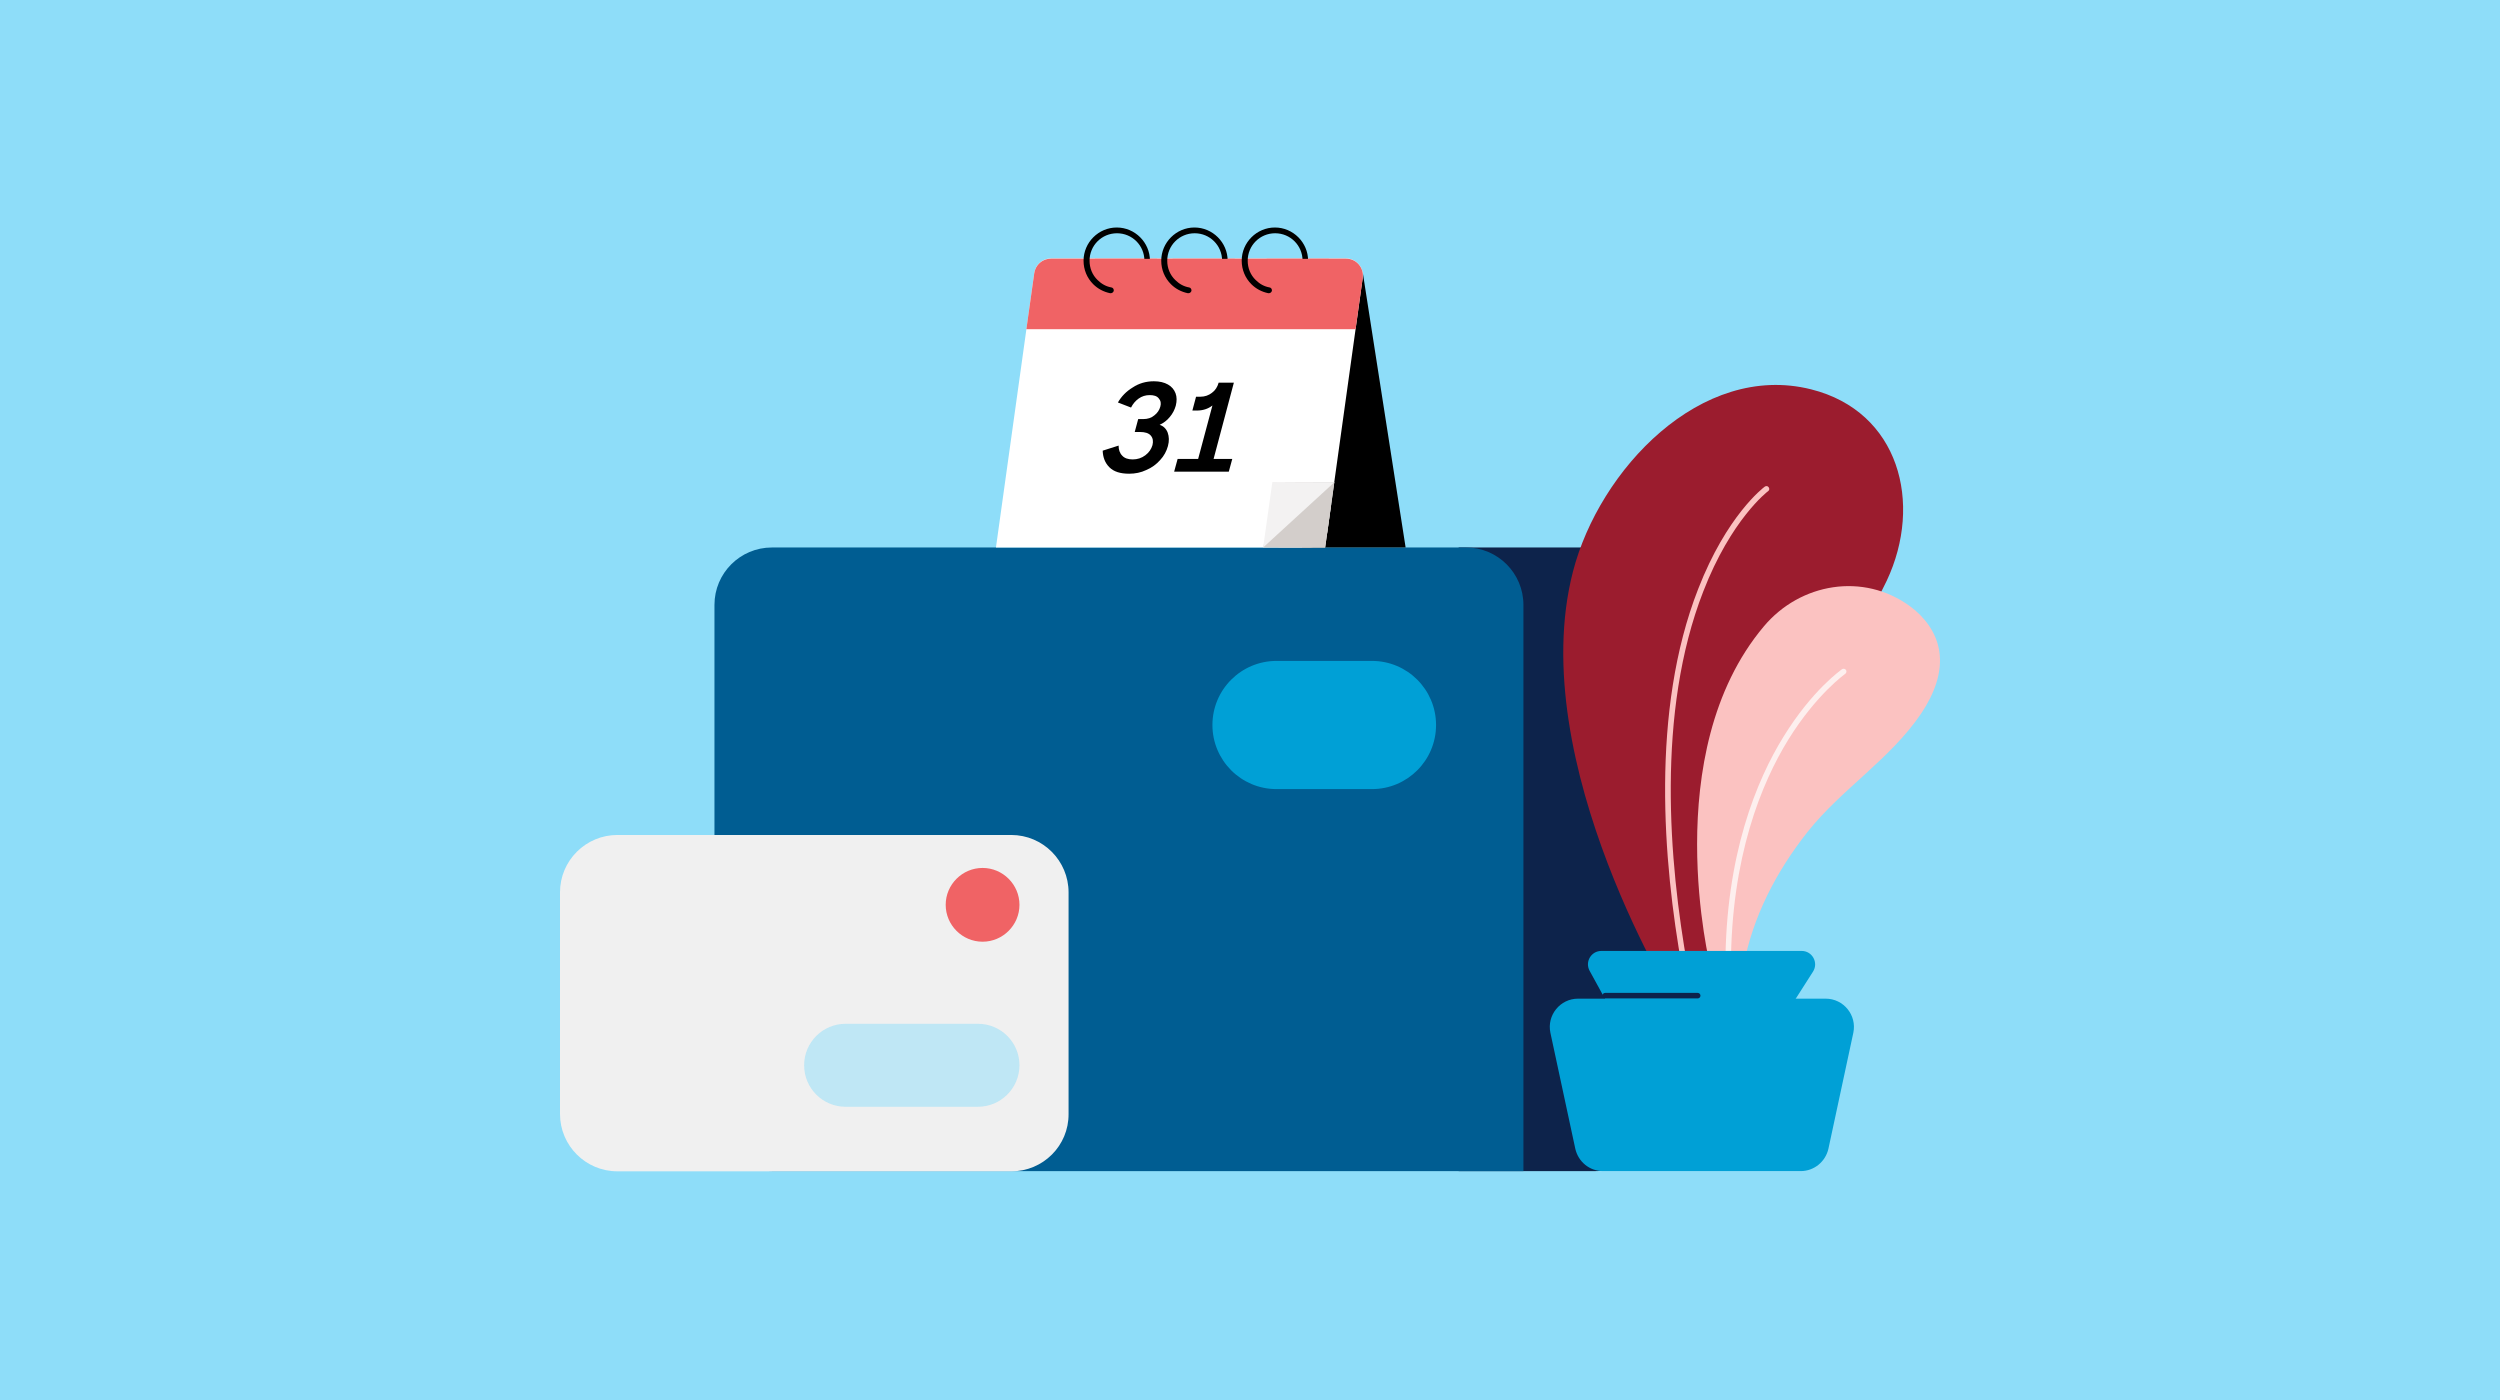 <svg width="1000" height="560" viewBox="0 0 1000 560" fill="none" xmlns="http://www.w3.org/2000/svg">
<rect width="1000" height="560" fill="#8EDDF9"/>
<path d="M583.457 468.44H638.233C650.959 468.44 661.195 458.112 661.195 445.478V241.958C661.195 229.232 650.867 218.996 638.233 218.996H583.457V468.44Z" fill="#0D234B"/>
<path d="M609.37 468.44H308.746C296.021 468.44 285.785 458.112 285.785 445.478V241.958C285.785 229.232 296.113 218.996 308.746 218.996H586.408C599.134 218.996 609.37 229.324 609.37 241.958V468.44Z" fill="#005D92"/>
<path d="M574.42 290.002C574.42 304.203 562.893 315.638 548.784 315.638H510.607C496.406 315.638 484.971 304.111 484.971 290.002C484.971 275.801 496.498 264.366 510.607 264.366H548.784C562.893 264.366 574.42 275.801 574.42 290.002Z" fill="#00A0D6"/>
<path d="M536.98 103.818L520.843 218.996H562.247L545.188 109.536" fill="black"/>
<path d="M530.064 218.996H398.38L413.688 109.259C414.149 105.847 417.008 103.357 420.42 103.357H538.364C542.513 103.357 545.741 107.046 545.095 111.104L530.064 218.996Z" fill="white"/>
<path d="M523.609 218.996H505.258C506.365 214.57 509.777 200.092 510.422 195.573L514.295 192.807H533.753L530.986 212.541C530.433 216.322 527.298 218.996 523.609 218.996Z" fill="#D3CECB"/>
<path d="M410.552 131.667H542.237L545.095 111.195C545.649 107.046 542.513 103.449 538.364 103.449H420.42C417.008 103.449 414.149 105.939 413.688 109.351L410.552 131.667Z" fill="#F06365"/>
<path d="M475.38 117.282C475.288 117.282 475.196 117.282 475.103 117.282C472.521 116.728 470.216 115.529 468.372 113.685C465.882 111.195 464.499 107.875 464.499 104.279C464.499 96.994 470.493 91 477.778 91C485.063 91 491.057 96.994 491.057 104.279C491.057 104.925 490.503 105.386 489.95 105.386C489.397 105.386 488.844 104.832 488.844 104.279C488.844 98.193 483.956 93.305 477.87 93.305C471.784 93.305 466.896 98.193 466.896 104.279C466.896 107.23 468.003 109.996 470.124 112.025C471.691 113.593 473.536 114.607 475.657 114.976C476.302 115.068 476.671 115.714 476.579 116.359C476.394 116.913 475.933 117.282 475.38 117.282Z" fill="black"/>
<path d="M493.915 103.541H469.017V110.088H493.915V103.541Z" fill="#F06365"/>
<path d="M444.303 117.282C444.211 117.282 444.119 117.282 444.027 117.282C441.445 116.729 439.139 115.53 437.295 113.686C434.805 111.196 433.422 107.876 433.422 104.28C433.422 96.995 439.416 91.001 446.701 91.001C453.986 91.001 459.98 96.995 459.98 104.28C459.98 104.926 459.427 105.387 458.874 105.387C458.32 105.387 457.767 104.833 457.767 104.28C457.767 98.194 452.88 93.306 446.793 93.306C440.707 93.306 435.82 98.194 435.82 104.28C435.82 107.231 436.926 109.997 439.047 112.026C440.615 113.594 442.459 114.608 444.58 114.977C445.226 115.069 445.594 115.715 445.502 116.36C445.318 116.914 444.857 117.282 444.303 117.282Z" fill="black"/>
<path d="M507.563 117.282C507.471 117.282 507.379 117.282 507.287 117.282C504.705 116.728 502.399 115.529 500.555 113.685C498.065 111.195 496.682 107.875 496.682 104.279C496.682 96.994 502.676 91 509.961 91C517.246 91 523.24 96.994 523.24 104.279C523.24 104.925 522.687 105.386 522.133 105.386C521.58 105.386 521.027 104.832 521.027 104.279C521.027 98.193 516.139 93.305 510.053 93.305C503.967 93.305 499.08 98.193 499.08 104.279C499.08 107.23 500.186 109.996 502.307 112.025C503.875 113.593 505.719 114.607 507.84 114.976C508.486 115.068 508.854 115.714 508.762 116.359C508.578 116.913 508.117 117.282 507.563 117.282Z" fill="black"/>
<path d="M531.54 103.541H506.641V110.088H531.54V103.541Z" fill="#F06365"/>
<path d="M462.839 103.541H437.941V110.088H462.839V103.541Z" fill="#F06365"/>
<path d="M505.258 218.996L533.753 192.899L508.947 192.807L505.258 218.996Z" fill="#F3F2F2"/>
<path d="M467.081 173.072C467.634 174.64 467.726 176.392 467.173 178.42C466.62 180.449 465.605 182.386 464.038 184.046C462.562 185.705 460.718 187.089 458.505 188.011C456.384 189.025 454.078 189.486 451.681 189.486C448.084 189.486 445.502 188.656 443.75 186.904C441.998 185.152 441.168 182.939 441.076 180.265L447.439 178.236C447.439 179.896 447.9 181.279 448.914 182.294C449.836 183.308 451.312 183.769 453.064 183.769C455 183.769 456.66 183.216 458.136 182.109C459.611 181.002 460.533 179.619 460.994 178.052C461.363 176.484 461.179 175.285 460.349 174.271C459.519 173.256 458.044 172.795 456.015 172.795H453.894L455.277 167.631H457.306C459.058 167.631 460.533 167.17 461.732 166.156C462.931 165.234 463.761 164.035 464.13 162.652C464.499 161.361 464.314 160.254 463.484 159.332C462.747 158.41 461.548 158.041 459.888 158.041C458.228 158.041 456.753 158.502 455.462 159.424C454.171 160.346 453.156 161.545 452.418 163.02L447.162 160.992C448.545 158.594 450.482 156.565 453.064 154.998C455.554 153.338 458.412 152.508 461.548 152.508C463.853 152.508 465.698 152.969 467.173 153.799C468.648 154.629 469.663 155.828 470.216 157.303C470.769 158.778 470.769 160.438 470.308 162.283C469.847 163.943 469.017 165.51 467.911 166.801C466.804 168.184 465.421 169.199 463.853 169.937C465.421 170.398 466.527 171.596 467.081 173.072Z" fill="black"/>
<path d="M485.432 183.585H492.901L491.518 188.657H469.663L471.046 183.585H479.253L484.971 162.191C483.218 163.574 481.098 164.22 478.7 164.22H476.948L478.423 158.687H480.175C481.927 158.687 483.495 158.133 484.786 157.119C486.169 156.105 486.999 154.721 487.46 153.062H493.547L485.432 183.585Z" fill="black"/>
<path d="M532.462 201.659L530.064 218.996H511.252L532.462 201.659Z" fill="#D3CECB"/>
<path d="M671.8 404.442C671.8 404.442 609.37 305.402 629.196 228.586C639.709 187.919 680.376 144.67 724.455 155.736C759.682 164.589 769.272 201.291 754.702 232.275C741.792 259.755 719.844 281.426 706.565 308.722C692.456 337.77 682.958 371.89 684.71 404.534H671.8V404.442Z" fill="#9B1C2E"/>
<path d="M673.921 387.935C673.368 387.935 672.907 387.566 672.814 387.013C665.253 344.871 660.181 284.377 679.269 235.595C690.704 206.178 705.274 195.112 705.92 194.651C706.473 194.282 707.119 194.374 707.487 194.928C707.856 195.481 707.764 196.126 707.211 196.495C707.026 196.588 692.456 207.746 681.298 236.609C662.486 284.93 667.558 344.871 675.027 386.644C675.12 387.29 674.751 387.843 674.105 388.028C674.105 387.843 674.013 387.935 673.921 387.935Z" fill="#FBC2C1"/>
<path d="M684.157 386.737C684.157 386.737 662.855 301.253 705.551 250.534C720.121 233.197 745.388 228.863 764.016 242.511C769.825 246.753 774.436 252.932 775.635 260.032C777.203 268.885 773.514 277.83 768.534 285.299C756.177 303.65 736.72 315.546 723.072 332.698C710.531 348.559 701.032 366.726 697.344 386.737H684.157Z" fill="#FBC2C1"/>
<path d="M691.257 387.935C690.612 387.935 690.151 387.382 690.151 386.828C690.151 341.827 702.784 311.857 713.389 294.705C724.916 275.985 736.351 268.054 736.812 267.685C737.365 267.317 738.011 267.501 738.38 267.962C738.749 268.515 738.564 269.161 738.103 269.53C738.011 269.622 726.576 277.645 715.234 295.996C704.813 312.963 692.364 342.472 692.364 386.828C692.364 387.382 691.903 387.935 691.257 387.935Z" fill="#FDEFEE"/>
<path d="M720.305 468.439H641.184C635.836 468.439 631.317 464.751 630.118 459.494L620.159 413.11C618.684 406.101 624.032 399.462 631.225 399.462H730.265C737.458 399.462 742.806 406.101 741.331 413.11L731.371 459.494C730.173 464.751 725.562 468.439 720.305 468.439Z" fill="#00A0D6"/>
<path d="M703.153 418.644H655.662C653.726 418.644 651.881 417.537 650.959 415.877L635.836 388.305C633.899 384.708 636.481 380.374 640.539 380.374H720.674C724.916 380.374 727.498 385.077 725.193 388.673L707.58 416.246C706.75 417.721 704.998 418.644 703.153 418.644Z" fill="#00A0D6"/>
<path d="M679.085 399.37H642.014C641.369 399.37 640.908 398.817 640.908 398.264C640.908 397.711 641.461 397.157 642.014 397.157H679.085C679.731 397.157 680.192 397.711 680.192 398.264C680.192 398.817 679.731 399.37 679.085 399.37Z" fill="#0D234B"/>
<path d="M404.559 468.532H246.962C234.328 468.532 224 458.296 224 445.57V356.951C224 344.225 234.328 333.989 246.962 333.989H404.466C417.192 333.989 427.428 344.317 427.428 356.951V445.57C427.52 458.296 417.192 468.532 404.559 468.532Z" fill="#F0F0F0"/>
<path d="M393.032 376.685C384.917 376.685 378.277 370.045 378.277 361.93C378.277 353.815 384.917 347.176 393.032 347.176C401.147 347.176 407.786 353.815 407.786 361.93C407.786 370.045 401.147 376.685 393.032 376.685Z" fill="#F06365"/>
<g opacity="0.5">
<path d="M391.187 442.711H338.255C329.034 442.711 321.657 435.242 321.657 426.113C321.657 416.891 329.126 409.514 338.255 409.514H391.187C400.409 409.514 407.786 416.983 407.786 426.113C407.786 435.242 400.317 442.711 391.187 442.711Z" fill="#8EDDF9"/>
</g>
</svg>
